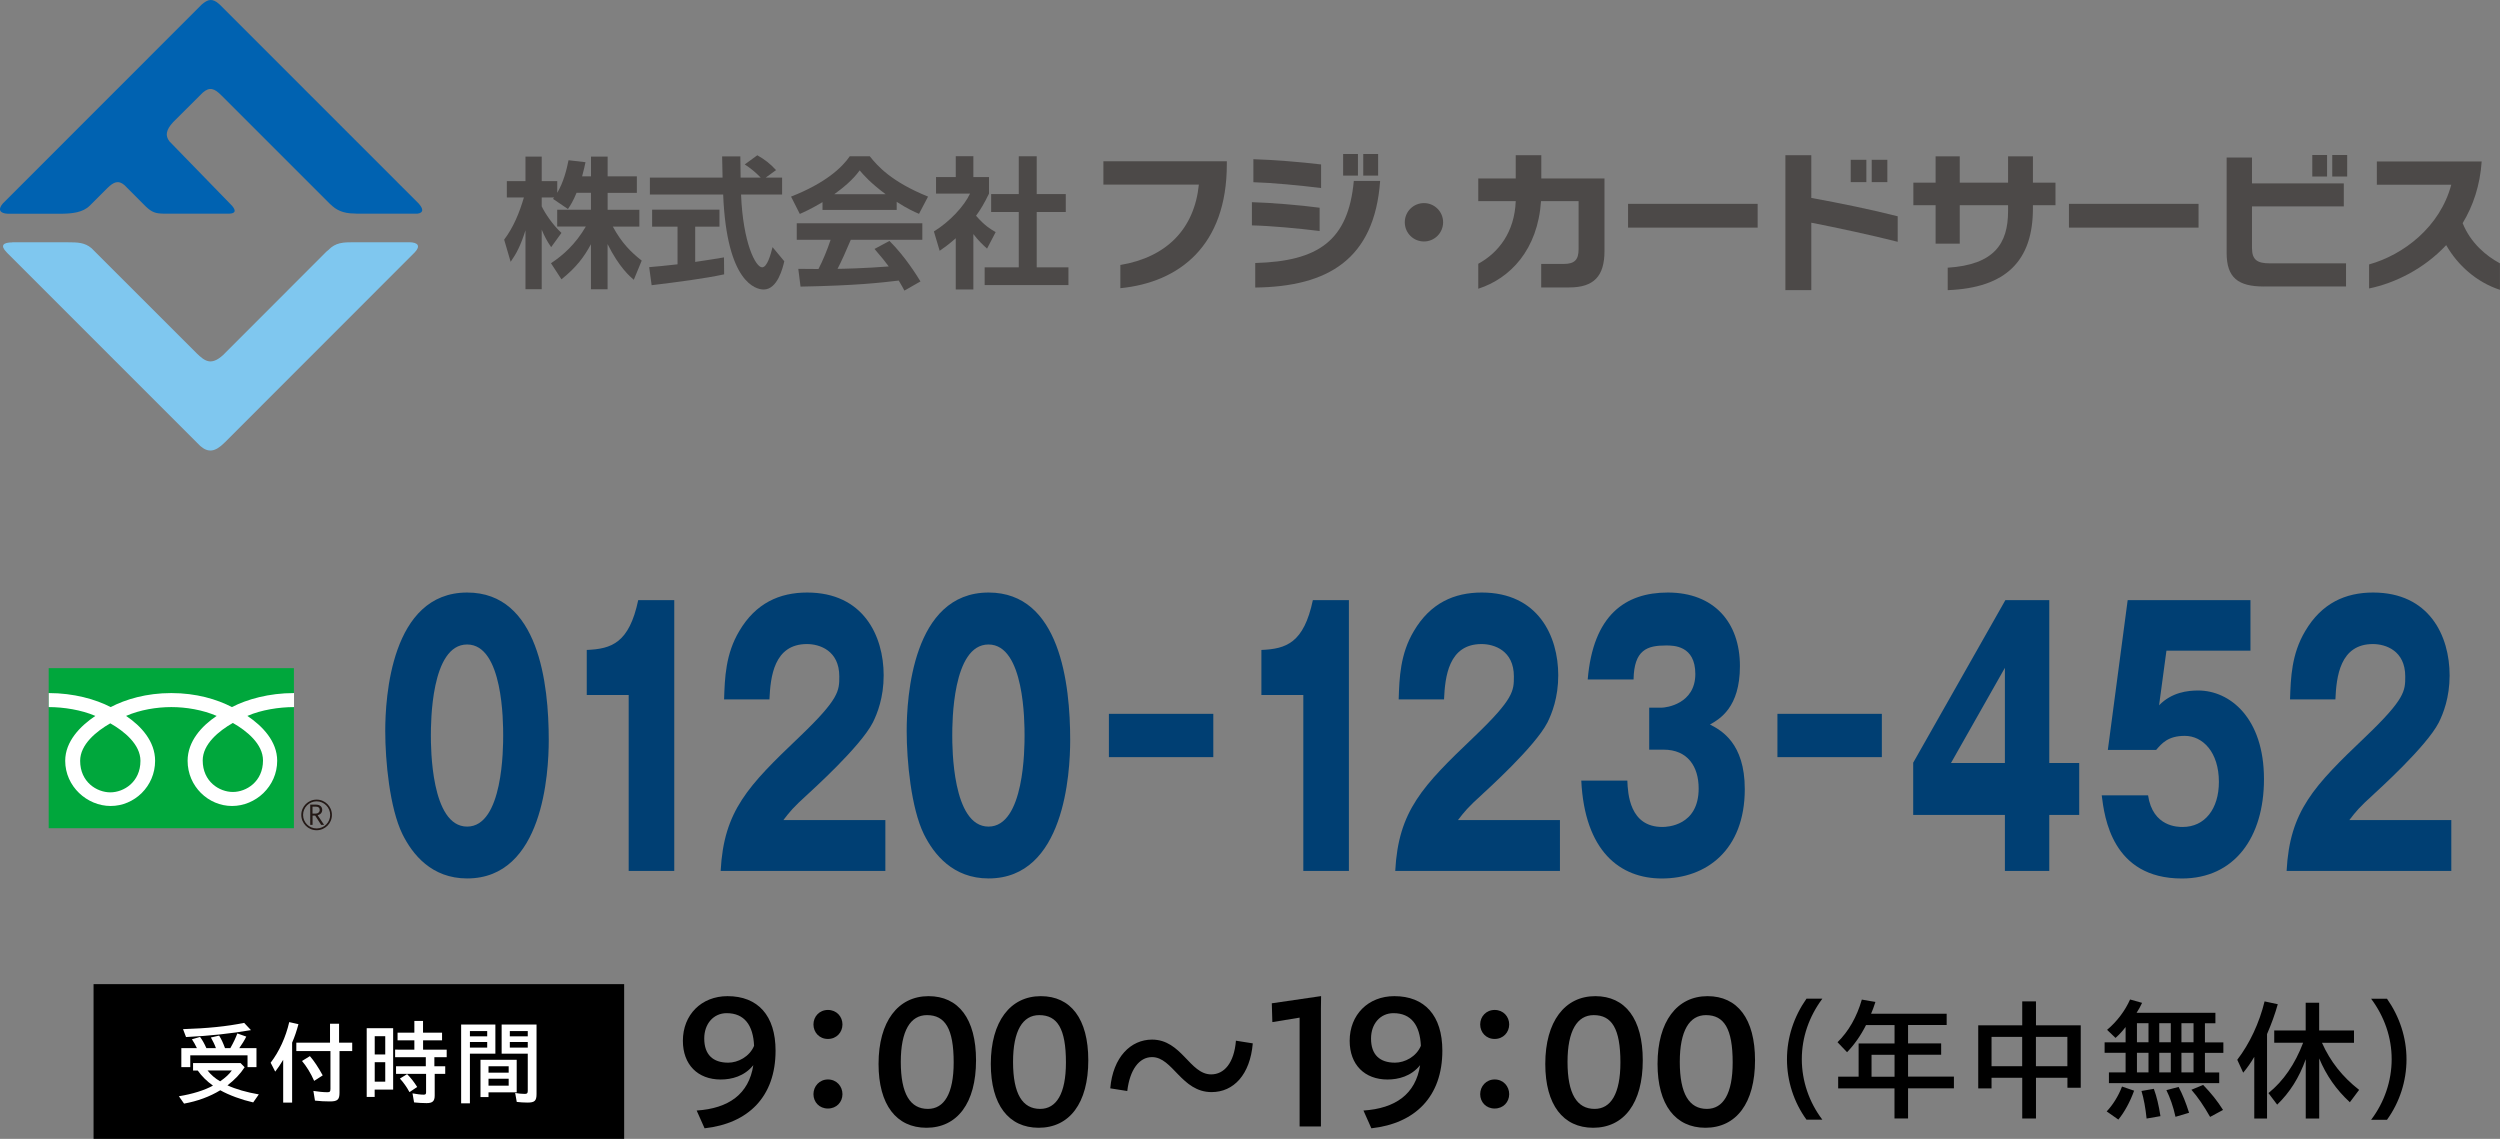<?xml version="1.0" encoding="utf-8"?>
<!-- Generator: Adobe Illustrator 27.4.0, SVG Export Plug-In . SVG Version: 6.00 Build 0)  -->
<svg version="1.1" id="レイヤー_1" xmlns="http://www.w3.org/2000/svg" xmlns:xlink="http://www.w3.org/1999/xlink" x="0px"
	 y="0px" viewBox="0 0 458.54 208.89" style="enable-background:new 0 0 458.54 208.89;" xml:space="preserve">
<rect x="0" y="0" width="458.54" height="208.89" fill="#808080" stroke="none"/>
<style type="text/css">
	.st0{fill:#FFFFFF;}
	.st1{fill:#003F73;}
	.st2{fill:#00A73C;}
	.st3{fill:#231815;}
	.st4{fill:#0062B1;}
	.st5{fill:#7FC7EF;}
	.st6{fill:#4C4948;}
</style>
<g>
	<g>
		<g>
			<path d="M127.78,203.69c5.85-0.39,9.57-2.99,10.39-8.32c-1.64,2.04-3.98,2.63-5.98,2.63c-4.21,0-6.94-2.73-6.94-7.1
				c0-4.77,3.39-8.19,8.19-8.19c5.56,0,8.81,3.55,8.81,10c0,8.45-5,13.35-13.02,14.24L127.78,203.69z M133.57,194.91
				c1.78,0,3.91-1.09,4.74-3.09c-0.16-3.78-1.78-5.99-5.03-5.99c-2.4,0-4.11,1.94-4.11,4.64
				C129.17,193.46,130.78,194.91,133.57,194.91z"/>
			<path d="M149.2,187.9c0-1.45,1.09-2.66,2.66-2.66c1.58,0,2.66,1.22,2.66,2.66c0,1.45-1.09,2.66-2.66,2.66
				C150.28,190.57,149.2,189.35,149.2,187.9z M149.2,200.69c0-1.45,1.09-2.7,2.66-2.7c1.58,0,2.66,1.25,2.66,2.7
				c0,1.45-1.09,2.63-2.66,2.63C150.28,203.33,149.2,202.14,149.2,200.69z"/>
			<path d="M161.14,195.14c0-7.79,3.58-12.43,9.17-12.43c5.49,0,8.71,4.14,8.71,11.77c0,7.86-3.45,12.37-9.11,12.37
				C164.43,206.84,161.14,202.67,161.14,195.14z M174.92,194.87c0-6.22-1.58-8.68-4.9-8.68c-3.03,0-4.8,2.86-4.8,8.58
				c0,5.89,1.74,8.62,4.97,8.62C173.17,203.39,174.92,200.6,174.92,194.87z"/>
			<path d="M181.73,195.14c0-7.79,3.58-12.43,9.17-12.43c5.49,0,8.71,4.14,8.71,11.77c0,7.86-3.45,12.37-9.11,12.37
				C185.02,206.84,181.73,202.67,181.73,195.14z M195.51,194.87c0-6.22-1.58-8.68-4.9-8.68c-3.03,0-4.8,2.86-4.8,8.58
				c0,5.89,1.74,8.62,4.97,8.62C193.76,203.39,195.51,200.6,195.51,194.87z"/>
			<path d="M211.3,193.89c-2.37,0-4.08,2.33-4.54,6.22l-3.12-0.49c0.49-5.75,3.78-8.94,7.66-8.94c5.43,0,6.91,6.38,10.85,6.38
				c2.37,0,4.21-2.07,4.54-6.18l3.09,0.49c-0.49,5.72-3.49,8.94-7.56,8.94C216.69,200.3,215.11,193.89,211.3,193.89z"/>
			<path d="M238.37,186.65l-5,0.82l-0.1-3.45l9.04-1.32l-0.03,2.24v21.67h-3.91V186.65z"/>
			<path d="M250.08,203.69c5.85-0.39,9.57-2.99,10.39-8.32c-1.64,2.04-3.98,2.63-5.98,2.63c-4.21,0-6.94-2.73-6.94-7.1
				c0-4.77,3.39-8.19,8.19-8.19c5.56,0,8.81,3.55,8.81,10c0,8.45-5,13.35-13.02,14.24L250.08,203.69z M255.87,194.91
				c1.78,0,3.91-1.09,4.74-3.09c-0.16-3.78-1.78-5.99-5.03-5.99c-2.4,0-4.11,1.94-4.11,4.64
				C251.46,193.46,253.07,194.91,255.87,194.91z"/>
			<path d="M271.49,187.9c0-1.45,1.09-2.66,2.66-2.66c1.58,0,2.66,1.22,2.66,2.66c0,1.45-1.09,2.66-2.66,2.66
				C272.57,190.57,271.49,189.35,271.49,187.9z M271.49,200.69c0-1.45,1.09-2.7,2.66-2.7c1.58,0,2.66,1.25,2.66,2.7
				c0,1.45-1.09,2.63-2.66,2.63C272.57,203.33,271.49,202.14,271.49,200.69z"/>
			<path d="M283.43,195.14c0-7.79,3.58-12.43,9.17-12.43c5.49,0,8.71,4.14,8.71,11.77c0,7.86-3.45,12.37-9.11,12.37
				C286.72,206.84,283.43,202.67,283.43,195.14z M297.21,194.87c0-6.22-1.58-8.68-4.9-8.68c-3.03,0-4.8,2.86-4.8,8.58
				c0,5.89,1.74,8.62,4.97,8.62C295.46,203.39,297.21,200.6,297.21,194.87z"/>
			<path d="M304.02,195.14c0-7.79,3.58-12.43,9.17-12.43c5.49,0,8.71,4.14,8.71,11.77c0,7.86-3.45,12.37-9.11,12.37
				C307.31,206.84,304.02,202.67,304.02,195.14z M317.8,194.87c0-6.22-1.58-8.68-4.9-8.68c-3.03,0-4.8,2.86-4.8,8.58
				c0,5.89,1.74,8.62,4.97,8.62C316.06,203.39,317.8,200.6,317.8,194.87z"/>
			<path d="M327.76,194.3c0-4,1.26-7.82,3.58-11.13h2.91c-2.44,3.28-3.77,7.1-3.77,11.1c0,3.97,1.33,7.89,3.77,11.1h-2.91
				C329.02,202.17,327.76,198.28,327.76,194.3z"/>
			<path d="M347.49,199.63h-10.34v-2.15h3.75v-6.09h6.59v-3.38h-5.23c-0.96,1.92-2.15,3.6-3.48,4.98l-1.75-1.83
				c2.02-1.97,3.55-4.64,4.46-7.82l2.49,0.44c-0.27,0.89-0.52,1.5-0.79,2.15h13.86v2.07h-7.08v3.38h6.07v2.07h-6.07v4.02h8.41v2.15
				h-8.41v5.53h-2.49V199.63z M347.49,197.49v-4.02h-4.22v4.02H347.49z"/>
			<path d="M370.9,197.68h-5.62v1.95h-2.44v-11.57h8.07v-4.39h2.52v4.39h8.21v11.45h-2.44v-1.83h-5.77v7.47h-2.52V197.68z
				 M370.9,195.56v-5.38h-5.62v5.38H370.9z M379.19,195.56v-5.38h-5.77v5.38H379.19z"/>
			<path d="M386.79,196.7h3.08v-3.6h-3.85v-1.92h3.85v-2.81c-0.52,0.67-1.06,1.31-1.85,2l-1.55-1.48c1.78-1.48,3.31-3.5,4.22-5.57
				l2.2,0.62c-0.3,0.67-0.64,1.26-1.01,1.83h14.46v1.92h-1.92v3.5h3.38v1.92h-3.38v3.6h2.62v1.95h-20.23V196.7z M386.4,203.85
				c1.11-1.16,2.17-2.84,2.81-4.56l2.22,0.76c-0.74,2.05-1.78,3.95-2.89,5.3L386.4,203.85z M394.07,191.17v-3.5h-2.12v3.5H394.07z
				 M394.07,196.7v-3.6h-2.12v3.6H394.07z M392.78,200.1l2.27-0.39c0.54,1.48,0.91,3.06,1.21,5.01l-2.54,0.44
				C393.52,203.21,393.2,201.48,392.78,200.1z M398.16,191.17v-3.5h-2.12v3.5H398.16z M398.16,196.7v-3.6h-2.12v3.6H398.16z
				 M397.35,199.95l2.24-0.59c0.74,1.41,1.33,2.86,1.92,4.74l-2.49,0.74C398.61,202.94,398.01,201.29,397.35,199.95z M402.33,191.17
				v-3.5h-2.22v3.5H402.33z M402.33,196.7v-3.6h-2.22v3.6H402.33z M401.94,199.88l2.15-0.89c1.48,1.53,2.61,2.94,3.65,4.59
				l-2.37,1.28C404.25,202.89,403.1,201.19,401.94,199.88z"/>
			<path d="M413.46,193.86c-0.62,1.06-1.26,1.97-2.02,2.89l-1.09-2.37c2.27-2.96,4.05-6.76,5.01-10.71l2.42,0.52
				c-0.52,1.85-1.16,3.6-1.97,5.48v15.49h-2.34V193.86z M422.9,194.3c-1.18,3.33-2.91,6.07-5.23,8.31l-1.6-2.12
				c2.76-2.22,4.88-5.33,6.36-9.23h-5.3V189h5.77v-5.08h2.47V189h6.39v2.27h-5.87c1.53,3.43,3.75,6.24,6.81,8.63l-1.7,2.27
				c-2.52-2.32-4.34-4.96-5.62-8.04v11.03h-2.47V194.3z"/>
			<path d="M438.67,194.28c0-4-1.33-7.82-3.77-11.1h2.91c2.32,3.31,3.58,7.13,3.58,11.13c0,3.97-1.26,7.87-3.58,11.08h-2.91
				C437.34,202.17,438.67,198.25,438.67,194.28z"/>
		</g>
		<g>
			<rect x="17.16" y="180.5" width="97.32" height="28.39"/>
		</g>
		<g>
			<path class="st0" d="M32.81,201.07c2.5-0.41,4.67-1.08,6.25-1.95c-1.11-0.79-2.09-1.75-2.79-2.77h-0.86v-1.37h8.71l0.75,0.77
				c-0.79,1.22-1.81,2.29-3.15,3.32c1.52,0.7,3.54,1.28,5.75,1.66l-1.03,1.47c-2.12-0.48-4.42-1.32-6.04-2.23
				c-1.9,1.16-4.16,2-6.64,2.45L32.81,201.07z M33.26,192.25h2.86c-0.34-0.7-0.58-1.13-0.92-1.63l1.49-0.43
				c0.44,0.58,0.79,1.22,1.16,2.05h1.75c-0.22-0.63-0.53-1.25-0.92-1.95l1.51-0.34c0.39,0.6,0.72,1.32,1.08,2.29h0.98
				c0.62-1.1,0.99-1.9,1.28-2.69l1.64,0.58c-0.34,0.7-0.77,1.37-1.28,2.11h3.15v3.49h-1.64v-2.16H34.9v2.16h-1.64V192.25z
				 M33.57,188.76c4.47-0.14,8.05-0.5,11.21-1.15l1.25,1.33c-3.63,0.63-7.62,1.06-11.91,1.27L33.57,188.76z M42.52,196.34h-4.45
				c0.58,0.77,1.42,1.49,2.31,1.99C41.35,197.66,42.06,197.01,42.52,196.34z"/>
			<path class="st0" d="M51.94,194.39c-0.5,0.84-0.99,1.57-1.46,2.16l-0.84-1.63c1.57-2.05,2.77-4.67,3.41-7.45l1.69,0.38
				c-0.33,1.23-0.67,2.26-1.16,3.39v10.99h-1.64V194.39z M57.77,201.87l-0.29-1.78c0.87,0.15,1.85,0.24,2.58,0.24
				c0.43,0,0.55-0.12,0.55-0.6v-6.95h-6.26v-1.54h6.18v-3.47h1.66v3.47h2.41v1.54h-2.33v7.63c0,1.28-0.36,1.61-1.76,1.61
				C59.66,202.03,58.68,201.97,57.77,201.87z M55.39,194.6l1.45-0.89c0.74,0.84,1.58,2.11,2.35,3.53l-1.57,1.01
				C57,196.84,56.18,195.52,55.39,194.6z"/>
			<path class="st0" d="M67.27,188.59h4.84v11.26h-3.39v1.34h-1.46V188.59z M70.66,193.4v-3.34h-1.93v3.34H70.66z M70.66,198.4
				v-3.58h-1.93v3.58H70.66z M75.95,202.2l-0.29-1.66c0.72,0.14,1.52,0.24,2.04,0.24c0.34,0,0.45-0.1,0.45-0.43v-3.39h-5.51v-1.39
				h5.46v-1.66h-5.63v-1.39H76v-1.71h-3.08v-1.4H76v-2.16h1.59v2.16h3.49v1.4H77.6v1.71h4.33v1.39h-2.26v1.66h1.99v1.39h-1.93v3.97
				c0,1.04-0.39,1.4-1.49,1.4C77.53,202.33,76.64,202.28,75.95,202.2z M73.35,197.83l1.32-0.82c0.7,0.7,1.32,1.51,1.85,2.36
				l-1.42,0.94C74.63,199.42,74,198.53,73.35,197.83z"/>
			<path class="st0" d="M84.58,187.92h6.28v5.34h-4.67v9.11h-1.61V187.92z M89.36,190.08v-0.96h-3.17v0.96H89.36z M89.36,192.15
				v-1.03h-3.17v1.03H89.36z M88.13,194.39h6.64v5.96H89.6v0.87h-1.47V194.39z M93.3,196.75v-1.18h-3.7v1.18H93.3z M93.3,199.13
				v-1.27h-3.7v1.27H93.3z M94.78,202.11l-0.29-1.64c0.53,0.1,1.27,0.17,1.76,0.17c0.41,0,0.55-0.12,0.55-0.53v-6.85h-4.79v-5.34
				h6.4v12.74c0,1.25-0.34,1.57-1.66,1.57C96.1,202.23,95.37,202.18,94.78,202.11z M96.8,190.08v-0.96h-3.29v0.96H96.8z
				 M96.8,192.15v-1.03h-3.29v1.03H96.8z"/>
		</g>
	</g>
	<g>
		<g>
			<g>
				<path class="st1" d="M100.65,135.72c0,6.05-1.03,25.4-14.97,25.4c-6.52,0-10.03-4.41-11.87-8.13
					c-2.34-4.79-3.15-13.43-3.15-18.91c0-6.05,1.03-25.4,15.02-25.4C98.81,108.68,100.65,125.45,100.65,135.72z M79.03,134.91
					c0,2.08,0,16.7,6.65,16.7c6.61,0,6.61-14.56,6.61-16.7c0-2.33,0-16.7-6.61-16.7C79.03,118.2,79.03,132.64,79.03,134.91z"/>
				<path class="st1" d="M115.31,159.74v-32.27h-7.69v-8.26c4.54-0.19,7.78-1.26,9.44-9.14h6.61v49.67H115.31z"/>
				<path class="st1" d="M162.39,159.74h-30.21c0.58-11.03,4.99-15.57,14.52-24.65c7.24-6.93,7.24-8.38,7.24-11.03
					c0-4.73-3.6-5.93-5.93-5.93c-6.07,0-6.7,6.05-6.88,10.15h-8.32c0.13-3.97,0.27-8.32,2.79-12.54c3.01-5.11,7.37-7.06,12.45-7.06
					c10.3,0,14.03,7.94,14.03,15.19c0,4.1-1.17,7-1.98,8.64c-2.29,4.48-11.37,12.61-11.82,13.05c-2.92,2.65-3.37,3.28-4.59,4.85
					h18.7V159.74z"/>
				<path class="st1" d="M196.29,135.72c0,6.05-1.03,25.4-14.97,25.4c-6.52,0-10.03-4.41-11.87-8.13
					c-2.34-4.79-3.15-13.43-3.15-18.91c0-6.05,1.03-25.4,15.02-25.4C194.44,108.68,196.29,125.45,196.29,135.72z M174.66,134.91
					c0,2.08,0,16.7,6.65,16.7c6.61,0,6.61-14.56,6.61-16.7c0-2.33,0-16.7-6.61-16.7C174.66,118.2,174.66,132.64,174.66,134.91z"/>
				<path class="st1" d="M203.39,130.93h19.15v7.94h-19.15V130.93z"/>
				<path class="st1" d="M239.05,159.74v-32.27h-7.69v-8.26c4.54-0.19,7.78-1.26,9.44-9.14h6.61v49.67H239.05z"/>
				<path class="st1" d="M286.12,159.74h-30.21c0.58-11.03,4.99-15.57,14.52-24.65c7.24-6.93,7.24-8.38,7.24-11.03
					c0-4.73-3.6-5.93-5.93-5.93c-6.07,0-6.7,6.05-6.88,10.15h-8.32c0.13-3.97,0.27-8.32,2.79-12.54c3.01-5.11,7.37-7.06,12.45-7.06
					c10.3,0,14.03,7.94,14.03,15.19c0,4.1-1.17,7-1.98,8.64c-2.29,4.48-11.37,12.61-11.82,13.05c-2.92,2.65-3.37,3.28-4.59,4.85
					h18.7V159.74z"/>
				<path class="st1" d="M302.49,137.49v-7.69h2.25c0.86,0,6.21-0.69,6.21-6.18c0-5.23-4-5.23-5.35-5.23
					c-3.46,0-5.89,0.76-5.98,6.24h-8.41c0.99-11.85,6.92-15.95,14.7-15.95c8.41,0,13.22,5.42,13.22,13.49
					c0,7.63-3.73,9.71-5.49,10.72c2.07,1.07,6.38,3.4,6.38,11.85c0,11.22-7.1,16.39-15.2,16.39c-7.73,0-14.16-5.04-14.79-17.96h8.45
					c0.09,2.4,0.4,8.51,6.43,8.51c0.85,0,6.65-0.19,6.65-7.06c0-4.03-2.02-7.12-6.43-7.12H302.49z"/>
				<path class="st1" d="M326.01,130.93h19.15v7.94h-19.15V130.93z"/>
				<path class="st1" d="M367.82,110.07h8.05v29.88h5.49v9.52h-5.49v10.27h-8.14v-10.27h-16.82v-9.58L367.82,110.07z M367.73,139.95
					v-17.46l-9.89,17.46H367.73z"/>
				<path class="st1" d="M412.78,119.34h-15.42l-1.35,10.02c2.34-2.4,5.26-2.71,7.19-2.71c5.75,0,12.05,4.98,12.05,16.26
					c0,10.65-5.39,18.22-15.06,18.22c-12.81,0-14.21-11.28-14.7-15.25h8.5c0.85,5.8,5.49,5.8,6.34,5.8c4.09,0,6.65-3.34,6.65-8.26
					c0-5.48-2.97-8.45-6.25-8.45c-3.1,0-4.23,1.39-5.26,2.58h-8.86l3.64-27.48h22.52V119.34z"/>
				<path class="st1" d="M449.61,159.74h-30.21c0.58-11.03,4.99-15.57,14.52-24.65c7.24-6.93,7.24-8.38,7.24-11.03
					c0-4.73-3.6-5.93-5.93-5.93c-6.07,0-6.7,6.05-6.88,10.15h-8.32c0.13-3.97,0.27-8.32,2.79-12.54c3.01-5.11,7.37-7.06,12.45-7.06
					c10.3,0,14.03,7.94,14.03,15.19c0,4.1-1.17,7-1.98,8.64c-2.29,4.48-11.37,12.61-11.82,13.05c-2.92,2.65-3.37,3.28-4.59,4.85
					h18.7V159.74z"/>
			</g>
		</g>
		<g>
			<g>
				<g>
					<g>
						<g>
							<rect x="8.93" y="122.55" class="st2" width="44.98" height="29.36"/>
						</g>
					</g>
				</g>
				<g>
					<g>
						<g>
							<path class="st3" d="M55.26,149.47c0,1.55,1.26,2.81,2.81,2.81c1.55,0,2.81-1.26,2.81-2.81c0-1.55-1.26-2.81-2.81-2.81
								C56.52,146.66,55.26,147.92,55.26,149.47 M55.59,149.47c0-1.37,1.11-2.49,2.48-2.49c1.37,0,2.49,1.12,2.49,2.49
								c0,1.37-1.11,2.48-2.49,2.48C56.7,151.95,55.59,150.84,55.59,149.47z"/>
						</g>
					</g>
				</g>
				<path class="st3" d="M59.44,151.29H58.9l-1.09-1.69h-0.48v1.69H56.9v-3.71h1.05c0.35,0,0.63,0.08,0.84,0.26
					c0.2,0.17,0.31,0.41,0.31,0.72c0,0.23-0.07,0.43-0.22,0.61c-0.15,0.17-0.36,0.29-0.62,0.36L59.44,151.29 M57.33,149.23h0.54
					c0.23,0,0.41-0.06,0.56-0.19c0.14-0.13,0.21-0.28,0.21-0.47c0-0.41-0.25-0.62-0.76-0.62h-0.56V149.23z"/>
			</g>
			<g>
				<g>
					<g>
						<g>
							<g>
								<g>
									<g>
										<path class="st0" d="M20.23,145.33c-2.47,0-5.53-1.89-5.53-5.78c0-3.02,2.99-5.43,5.53-6.88
											c2.54,1.44,5.53,3.86,5.53,6.88C25.76,143.44,22.7,145.33,20.23,145.33 M37.18,139.48c0-3.02,2.99-5.43,5.53-6.88
											c2.54,1.44,5.53,3.86,5.53,6.88c0,3.89-3.06,5.78-5.53,5.78C40.24,145.26,37.18,143.37,37.18,139.48 M53.91,127.12
											c-4.57,0-8.62,1.14-11.37,2.57c-2.75-1.43-6.55-2.57-11.12-2.57c-4.57,0-8.37,1.14-11.12,2.57
											c-2.75-1.43-6.79-2.57-11.36-2.57v2.57c2.7,0,5.98,0.51,8.55,1.62c-2.78,1.86-5.53,4.68-5.53,8.23c0,4.7,4,8.29,8.34,8.29
											c4.34,0,8.15-3.59,8.15-8.29c0-3.56-2.55-6.37-5.33-8.23c2.57-1.12,5.61-1.62,8.31-1.62c2.7,0,5.74,0.51,8.31,1.62
											c-2.78,1.86-5.33,4.68-5.33,8.23c0,4.7,3.81,8.29,8.15,8.29c4.34,0,8.28-3.59,8.28-8.29c0-3.56-2.69-6.37-5.47-8.23
											c2.57-1.12,5.86-1.62,8.56-1.62V127.12z"/>
									</g>
								</g>
							</g>
						</g>
					</g>
				</g>
			</g>
		</g>
	</g>
</g>
<g>
	<path class="st4" d="M76.82,37.36L40.26,0.8c-1.31-1.2-2.12-0.94-3.25,0.02L0.52,37.32c-1.01,1.17-0.46,1.82,0.87,1.88h10.08
		c1.74-0.03,3.74-0.22,4.98-1.47l0.1-0.09l3.17-3.17c1.13-1.09,1.98-1.47,3.09-0.53l3.94,3.95c1.15,1.07,1.78,1.27,3.29,1.3h12.02
		c1.21-0.05,1.21-0.6,0.51-1.44L31.08,25.93c-0.81-1.06-0.63-2.09,0.65-3.5L37.18,17c1.27-1.13,2.18-0.78,3.45,0.52l0.14,0.13
		l19.87,19.87V37.5c0.99,0.98,2.24,1.66,4.36,1.66l0.43,0.03h11.13C77.65,39.05,77.73,38.4,76.82,37.36"/>
	<path class="st5" d="M75.08,44.43H64.9v0c-1.96,0-3.35,0.04-4.69,1.44l-0.32,0.26L40.91,65.13c-2.2,1.98-3.33,1.13-4.87-0.36v0
		L16.78,45.52c-1.23-1.04-2.54-1.08-4.32-1.08v0H2.24l0.04,0.02c-1.74,0-2.3,0.57-1.03,1.85l0.22,0.23l35.26,35.26
		c1.43,1.24,2.7,1.13,4.4-0.56l0.16-0.15l34.78-34.8C77.18,45.11,76.68,44.46,75.08,44.43"/>
	<g>
		<path class="st6" d="M205.49,52.86V48.6c8.48-1.42,13.57-6.6,14.4-14.74h-17.51v-4.28h22.64v0.55
			C225.02,45.06,216.32,51.79,205.49,52.86"/>
		<path class="st6" d="M229.62,41.34v-4.26c3.74,0.12,8.74,0.53,12.42,1.02v4.27C238.13,41.89,233.1,41.42,229.62,41.34
			 M229.89,33.42V29.2c3.66,0.11,8.53,0.5,12.42,0.96v4.33C238.57,34.02,233.38,33.52,229.89,33.42 M230.23,52.74v-4.5
			c11.57-0.32,17.07-4.09,18.08-15.05h4.83C252.1,47.62,243.5,52.58,230.23,52.74 M246.35,28.24h2.72v3.97h-2.72V28.24z
			 M250.04,28.24h2.73v3.97h-2.73V28.24z"/>
		<path class="st6" d="M264.69,40.77c0,1.93-1.56,3.52-3.51,3.52c-1.96,0-3.52-1.57-3.52-3.52c0-1.98,1.6-3.52,3.52-3.52
			S264.69,38.81,264.69,40.77"/>
		<path class="st6" d="M287.83,52.72h-5.15v-4.31h4.14c2,0,2.72-0.77,2.72-2.71v-8.81h-6.89c-0.6,8.94-5.66,14.18-11.51,16.07v-4.58
			c3.71-2.03,6.66-5.79,6.87-11.49h-6.87v-4.16h6.87v-4.26h4.69v4.26h11.59v13.3C294.29,50.67,292.33,52.72,287.83,52.72"/>
		<rect x="298.61" y="37.39" class="st6" width="23.77" height="4.36"/>
		<path class="st6" d="M332.22,40.85v12.36h-4.75V28.46h4.75v7.84c5.29,0.96,11.15,2.17,15.85,3.37v4.68
			C343.14,43.1,337.01,41.78,332.22,40.85 M339.45,29.31h2.87v4.09h-2.87V29.31z M343.3,29.31h2.87v4.09h-2.87V29.31z"/>
		<path class="st6" d="M372.87,37.64v0.61c0,9.51-4.86,14.56-15.63,14.97V49.1c8.54-0.55,11.07-4.41,11.07-10.36v-1.1h-8.86v7.05
			h-4.43v-7.05h-4.08V33.5h4.08v-4.83h4.43v4.83h8.86v-4.83h4.56v4.83h4.14v4.14H372.87"/>
		<rect x="379.48" y="37.39" class="st6" width="23.77" height="4.36"/>
		<path class="st6" d="M415.25,52.55c-4.75,0-6.85-1.61-6.85-6.16V28.9h4.65v4.74h16.84v4.22h-16.84v7.62
			c0,2.22,1.01,2.82,3.25,2.82h14v4.24H415.25 M424.11,28.43h2.71v3.95h-2.71V28.43z M427.77,28.43h2.74v3.95h-2.74V28.43z"/>
		<path class="st6" d="M448.67,44.96c-4.04,4.33-9.35,6.96-14.14,7.95V48.5c6.3-1.76,13.01-6.86,15.07-14.62h-13.65v-4.27h19.23
			c-0.29,4.38-1.58,8.17-3.49,11.32c1.47,3.67,4.34,6.03,6.84,7.37v4.86C454.18,51.74,450.75,48.6,448.67,44.96"/>
		<g>
			<g>
				<path class="st6" d="M105.75,35.36c-0.65,1.58-1.11,2.28-1.58,2.98l-2.74-1.86c0.1-0.13,0.16-0.18,0.21-0.26h-2.28v1.63
					c0.54,1.16,2.02,3.42,3.62,4.87l-1.89,2.61c-0.73-1.04-1.27-2.07-1.73-3.21v10.92h-2.98V42.25c-0.88,2.77-1.63,4.22-2.72,5.77
					l-1.19-4.06c1.73-2.3,2.82-5,3.62-7.74h-3.13v-3h3.42v-4.5h2.98v4.5h2.85v2.15c1.19-2.04,1.73-4.3,2.07-5.98l3.11,0.36
					c-0.15,0.72-0.28,1.32-0.62,2.59h1.63v-3.62h3.05v3.62h5.36v3.03h-5.36v3.11h5.82v3.08h-4.87c1.63,3,3.29,4.66,5.3,6.24
					l-1.45,3.52c-0.7-0.6-2.69-2.28-4.81-6.55v8.28h-3.05v-8.26c-1.24,2.3-2.64,4.22-5.41,6.44l-1.92-2.95
					c2.23-1.47,4.48-3.47,6.39-6.73h-5.25v-3.08h6.19v-3.11H105.75z"/>
				<path class="st6" d="M119.07,49c1.5-0.13,2.95-0.26,5.2-0.52v-6.91h-4.66v-3.11h12.35v3.11h-4.45v6.47
					c2.2-0.31,3.88-0.6,5.28-0.83l0.03,3.11c-3.62,0.78-8.57,1.42-13.3,1.99L119.07,49z M140.45,32.57h3v3.11h-7.53
					c0.36,8.88,2.67,13.35,3.86,13.35c0.93,0,1.55-2.25,1.92-3.7l2.15,2.59c-0.26,1.14-1.22,5.18-3.78,5.18
					c-1.37,0-6.78-1.16-7.43-17.42H119.2v-3.11h13.33c-0.03-0.73-0.08-3.34-0.08-3.88h3.34c0,0.41,0.03,2.23,0.05,3.88h3.68
					c-0.93-0.96-1.86-1.73-2.92-2.41l2.3-1.68c1.3,0.72,2.41,1.58,3.44,2.72L140.45,32.57z"/>
				<path class="st6" d="M150.87,37.07c-2.07,1.24-3.36,1.81-4.17,2.17l-1.61-3.18c6.29-2.46,9.37-5.33,10.77-7.4h3.67
					c1.4,1.76,3.93,4.66,10.69,7.4l-1.66,3.16c-0.83-0.36-2.1-0.91-4.09-2.2v1.48h-13.61V37.07z M165.88,53.3
					c-0.28-0.52-0.47-0.91-1.04-1.84c-3.34,0.39-7.56,0.91-18.01,1.11l-0.41-3.26c0.34,0,3.11,0.03,3.7,0.03
					c0.75-1.42,1.63-3.54,2.23-5.36h-6.21v-3.03h23.03v3.03h-13.12c-0.98,2.3-1.63,3.78-2.43,5.33c0.83,0,5.15-0.1,9.39-0.44
					c-0.57-0.78-1.24-1.63-2.61-3.21l2.74-1.47c2.95,2.92,5.15,6.55,5.69,7.43L165.88,53.3z M162.44,35.62
					c-2.79-2.07-4.09-3.57-4.76-4.37c-1.24,1.73-3.08,3.23-4.66,4.37H162.44z"/>
				<path class="st6" d="M178.53,53.09h-3.23V43.7c-1.32,1.16-2.2,1.79-2.95,2.3l-1.06-3.55c2.92-1.79,5.57-4.66,6.63-6.94h-6.24
					v-3.03h3.62v-3.83h3.23v3.83h2.87v3.03c-0.91,1.86-1.58,2.98-2.38,4.06c1.63,1.89,2.8,2.54,3.6,3l-1.58,3.03
					c-0.78-0.7-1.63-1.5-2.51-2.67V53.09z M186.86,28.66h3.29v6.94h5.33v3.29h-5.33v10.14h5.82v3.26H180.6v-3.26h6.26V38.88h-5.07
					V35.6h5.07V28.66z"/>
			</g>
		</g>
	</g>
</g>
</svg>
